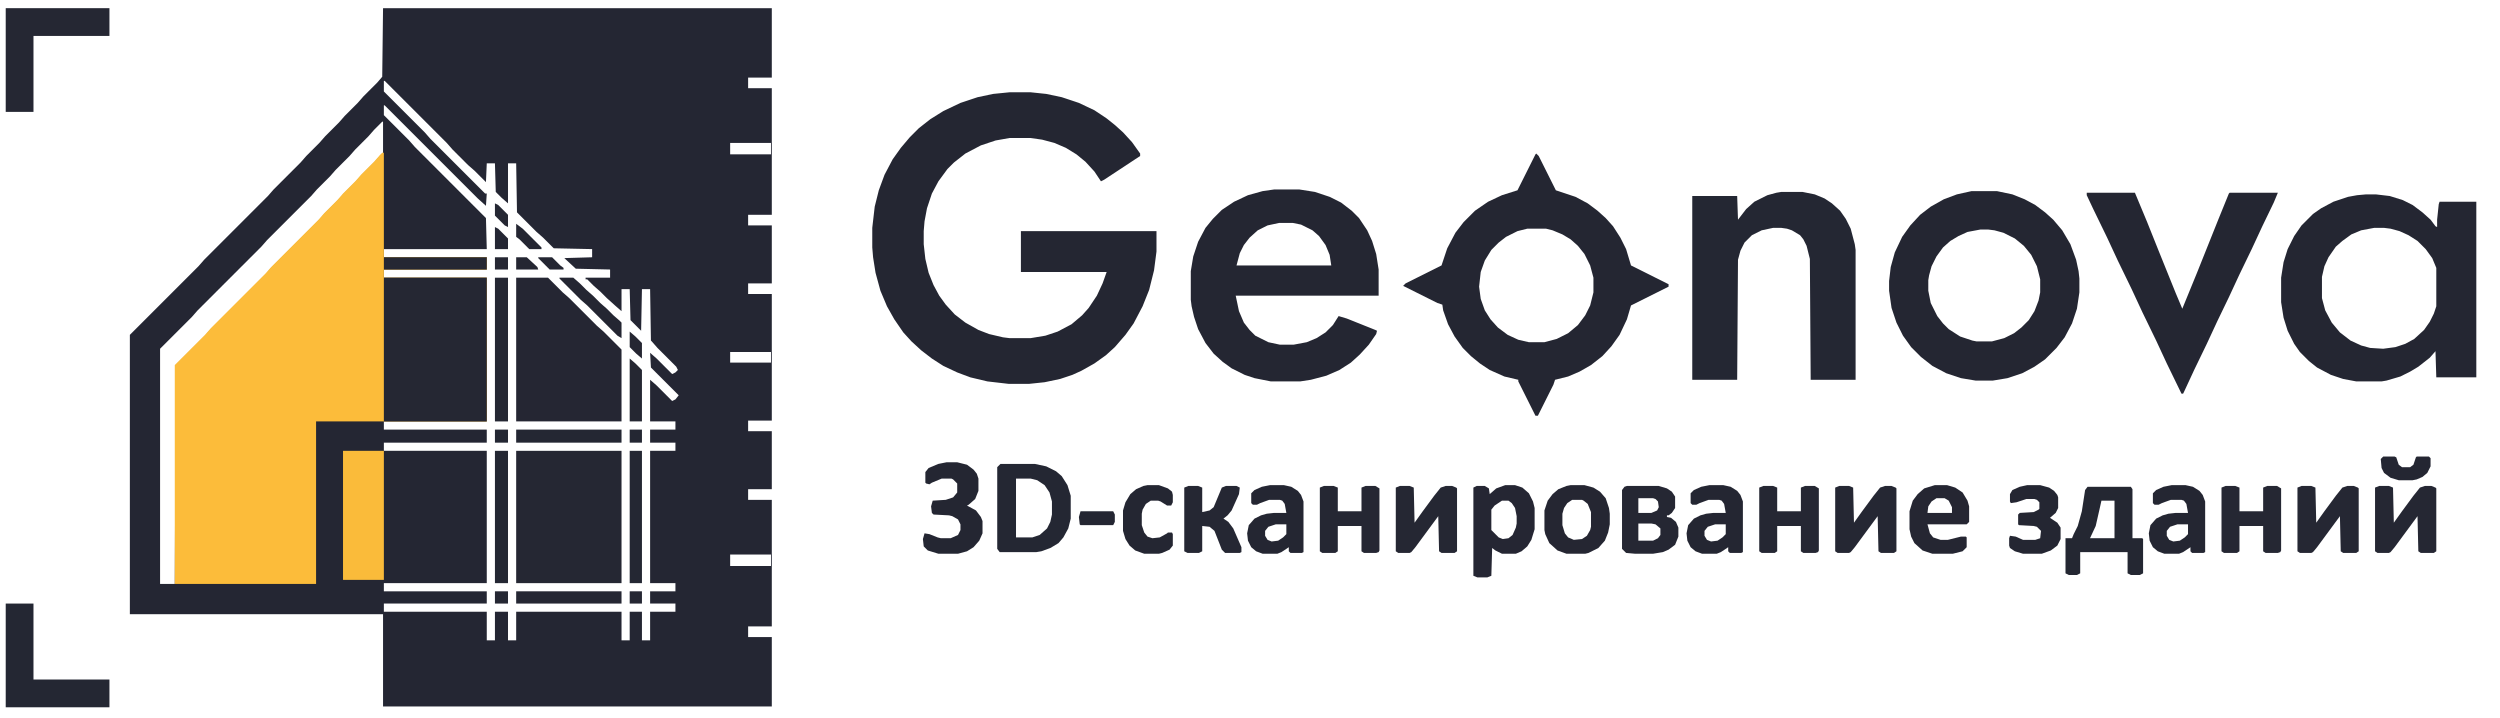 <?xml version="1.0" encoding="UTF-8"?> <svg xmlns="http://www.w3.org/2000/svg" width="3061" height="879" viewBox="0 0 3061 879" fill="none"> <path d="M469 10H945V95H916V108H945V263H916V276H945V347H916V360H945V515H916V528H945V599H916V612H945V767H916V780H945V865H469V752H159V410L243 326L250 318L328 240L335 232L368 199L375 191L391 175L398 167L415 150L422 142L438 126L445 118L462 101L468 94L469 10ZM470 99V112L520 162L527 170L594 237H596L595 252L585 243L471 129H470V141L501 172L508 180L595 267L596 305H470V315H596V330H470V340H596V516H470V526H596V542H470V552H596V714H470V724H596V739H470V749H596V784H606V749H622V784H632V749H761V784H771V749H786V784H796V749H827V739H796V724H827V714H796V552H827V542H796V526H827V516H796V465L804 472L823 491L827 489L831 484L797 450L796 432L804 439L823 458L827 456L830 453L828 449L805 426L798 418L797 417L796 354H786L785 405L772 392L771 354H761V381L753 374L743 365L735 357L727 350L719 342H717V340H747V330L705 329L692 317L691 316L725 315V305L678 304L665 291L657 284L633 260L632 200H622V249L614 242L607 235L606 200H596L595 223L581 209L573 202L554 183L547 175L471 99H470ZM468 149L458 159L451 167L435 183L428 191L411 208L404 216L388 232L381 240L327 294L320 302L242 380L235 388L196 427V715H214L215 447L252 410L259 402L326 335L333 327L391 269L398 261L414 245L421 237L436 222L443 214L459 198L466 190L469 187V149H468ZM894 175V189H944V175H894ZM894 431V444H944V431H894ZM894 679V693H944V679H894Z" fill="#242633"></path> <path d="M468 187H470V315H596V330H470V340H596V516H387V715H214V447L251 410L258 402L325 335L332 327L390 269L397 261L413 245L420 237L435 222L442 214L458 198L465 190L468 187Z" fill="#FCBC3A"></path> <path d="M1236 113H1262L1281 115L1300 119L1321 126L1340 135L1355 145L1365 153L1375 162L1386 174L1396 188V191L1352 220L1348 222L1340 210L1329 198L1318 189L1305 181L1291 175L1276 171L1262 169H1236L1219 172L1201 178L1182 188L1168 199L1160 207L1149 222L1141 237L1135 255L1132 271L1131 283V299L1133 317L1137 334L1143 349L1150 362L1158 373L1169 385L1182 395L1198 404L1211 409L1228 413L1236 414H1262L1280 411L1295 406L1312 397L1325 386L1333 377L1343 362L1350 347L1355 333H1250V283H1416V308L1413 331L1407 355L1399 375L1388 396L1378 410L1365 425L1354 435L1340 445L1324 454L1313 459L1298 464L1279 468L1260 470H1235L1209 467L1188 462L1172 456L1155 448L1141 439L1128 429L1116 418L1106 407L1095 391L1086 375L1078 356L1072 334L1069 315L1068 303V279L1071 253L1076 233L1083 214L1093 195L1103 181L1114 168L1125 157L1139 146L1155 136L1176 126L1197 119L1216 115L1236 113Z" fill="#242632"></path> <path d="M1881 188L1884 191L1905 233L1929 241L1944 249L1956 258L1966 267L1975 277L1984 291L1991 305L1997 325L2043 348V351L1997 374L1992 391L1983 410L1973 424L1962 436L1948 447L1934 455L1920 461L1904 465L1902 471L1883 509H1880L1859 467V465L1842 461L1824 453L1812 445L1801 436L1791 426L1781 412L1773 397L1767 380L1766 373L1760 371L1718 350L1721 347L1765 325L1772 304L1782 285L1792 272L1806 258L1822 247L1839 239L1858 233L1880 189L1881 188ZM1870 280L1858 283L1844 290L1835 297L1826 306L1818 319L1813 333L1811 351L1813 366L1818 380L1825 391L1834 401L1846 410L1859 416L1872 419H1891L1906 415L1920 408L1932 398L1941 386L1947 374L1951 358V340L1947 325L1940 311L1932 301L1923 293L1913 287L1901 282L1893 280H1870Z" fill="#242632"></path> <path d="M1560 232H1591L1610 235L1628 241L1642 248L1655 258L1664 267L1674 282L1680 295L1685 311L1688 330V362H1513L1517 381L1523 395L1530 404L1537 411L1553 419L1567 422H1584L1600 419L1612 414L1623 407L1632 398L1639 387L1649 390L1684 404L1686 405L1685 409L1676 422L1665 434L1654 444L1640 453L1624 460L1605 465L1592 467H1556L1536 463L1524 459L1508 451L1497 443L1486 433L1476 420L1467 403L1462 388L1459 375L1458 367V332L1461 314L1467 296L1476 279L1485 268L1496 257L1511 247L1528 239L1546 234L1560 232ZM1566 273L1552 276L1540 282L1530 291L1523 300L1518 310L1514 325H1630L1628 312L1623 300L1615 289L1607 282L1593 275L1583 273H1566Z" fill="#242632"></path> <path d="M2897 238H2909L2926 240L2942 245L2954 251L2966 260L2976 269L2982 277L2984 278V269L2986 250L2987 247H3032V462H2983L2982 430L2975 438L2961 449L2951 455L2939 461L2922 466L2916 467H2885L2869 464L2854 459L2837 450L2827 442L2816 431L2809 421L2801 405L2796 389L2793 370V340L2796 321L2801 305L2809 289L2818 276L2832 262L2842 255L2857 247L2875 241L2886 239L2897 238ZM2907 279L2891 282L2879 287L2868 295L2860 302L2851 315L2846 326L2843 339V365L2847 380L2855 395L2865 407L2878 417L2891 423L2902 426L2918 427L2933 425L2945 421L2956 415L2968 404L2975 394L2980 384L2983 375V328L2978 316L2970 305L2960 295L2949 288L2938 283L2927 280L2919 279H2907Z" fill="#242632"></path> <path d="M2181 235H2207L2222 238L2234 243L2243 249L2253 258L2260 268L2266 280L2271 299L2272 306V465H2217L2216 317L2212 301L2208 293L2204 288L2194 282L2188 280L2181 279H2171L2157 282L2145 288L2136 297L2131 307L2128 318L2127 465H2072V240H2127L2128 269L2138 256L2148 247L2164 239L2175 236L2181 235Z" fill="#242733"></path> <path d="M2414 234H2445L2464 238L2479 244L2492 251L2504 260L2514 269L2525 282L2535 299L2542 318L2545 332L2546 341V358L2543 378L2537 396L2528 413L2518 426L2504 440L2491 449L2476 457L2458 463L2440 466H2419L2401 463L2383 457L2366 448L2352 437L2340 425L2330 411L2322 395L2316 377L2313 356V344L2315 327L2320 309L2329 290L2339 276L2351 263L2364 253L2380 244L2396 238L2414 234ZM2425 281L2409 284L2398 289L2388 295L2379 303L2371 314L2365 326L2362 337L2361 343V356L2364 371L2372 387L2379 396L2386 403L2400 412L2415 417L2420 418H2439L2454 414L2466 408L2475 401L2484 392L2491 381L2496 368L2498 358V342L2494 326L2487 312L2478 301L2467 292L2453 285L2442 282L2434 281H2425Z" fill="#242632"></path> <path d="M470 340H596V516H470V340Z" fill="#252733"></path> <path d="M632 552H761V714H632V552Z" fill="#252733"></path> <path d="M2555 236H2614L2629 272L2643 307L2664 359L2672 378L2690 334L2716 269L2729 237L2730 236H2789L2784 248L2770 277L2757 305L2742 336L2729 364L2715 393L2702 421L2687 452L2674 480L2673 482H2671L2653 445L2640 417L2623 382L2610 354L2593 319L2580 291L2563 256L2555 239V236Z" fill="#242632"></path> <path d="M632 340H671L689 358L697 365L731 399L739 406L761 428V516H632V340Z" fill="#252633"></path> <path d="M420 552H470V710H420V552Z" fill="#FABB3A"></path> <path d="M7 739H41V832H134V866H7V739Z" fill="#242733"></path> <path d="M7 10H134V44H41V137H7V10Z" fill="#252733"></path> <path d="M1225 568H1267L1281 571L1293 577L1300 583L1307 594L1311 607V635L1308 647L1302 658L1296 665L1286 671L1275 675L1269 676H1224L1221 672V572L1225 568ZM1244 586V658H1264L1273 655L1282 647L1286 639L1288 630V614L1285 603L1279 594L1270 588L1262 586H1244Z" fill="#242733"></path> <path d="M2556 596H2609L2611 599V659H2623L2624 660V702L2620 704H2609L2605 702V676H2547V702L2543 704H2533L2529 702V659H2537L2539 654L2544 644L2549 626L2553 600L2556 596ZM2573 613L2571 622L2566 644L2559 659H2589V613H2573Z" fill="#242732"></path> <path d="M1843 594H1855L1864 597L1872 604L1877 614L1879 622V648L1875 661L1870 669L1863 675L1856 678H1839L1831 674L1827 671L1826 705L1821 707H1809L1804 705V597L1808 595H1818L1823 598L1824 605L1832 598L1843 594ZM1839 613L1830 619L1826 624V649L1835 658L1840 660L1847 659L1852 655L1856 646L1857 641V632L1855 622L1851 616L1847 613H1839Z" fill="#252633"></path> <path d="M1159 566H1172L1184 569L1192 575L1196 580L1198 586V601L1194 611L1186 618L1184 619L1195 625L1201 633L1203 638V653L1199 662L1192 670L1184 675L1173 678H1149L1136 674L1131 669L1130 660L1132 653L1138 654L1148 658L1152 659H1164L1173 655L1176 649V642L1173 636L1166 632L1162 631L1143 630L1141 628L1140 620L1142 613L1158 612L1167 609L1172 603V592L1167 587L1165 586H1153L1141 591L1138 593L1134 592L1133 591V578L1137 573L1149 568L1159 566Z" fill="#242632"></path> <path d="M2913 595H2925L2930 597L2931 640L2941 626L2955 607L2963 597L2969 595H2977L2982 597L2983 598V675L2980 677H2964L2961 675L2960 632L2946 651L2932 670L2927 676L2925 677H2911L2908 675V597L2913 595Z" fill="#252733"></path> <path d="M2818 595H2830L2835 597L2836 640L2846 626L2860 607L2868 597L2874 595H2882L2887 597L2888 598V675L2885 677H2869L2866 675L2865 632L2851 651L2837 670L2832 676L2830 677H2816L2813 675V597L2818 595Z" fill="#252733"></path> <path d="M2252 595H2264L2269 597L2270 640L2280 626L2294 607L2302 597L2308 595H2316L2321 597L2322 598V675L2319 677H2303L2300 675L2299 632L2285 651L2271 670L2266 676L2264 677H2250L2247 675V597L2252 595Z" fill="#252733"></path> <path d="M1714 595H1726L1731 597L1732 640L1742 626L1756 607L1764 597L1770 595H1778L1783 597L1784 598V675L1781 677H1765L1762 675L1761 632L1747 651L1733 670L1728 676L1726 677H1712L1709 675V597L1714 595Z" fill="#252733"></path> <path d="M1992 595H2031L2041 598L2047 602L2051 608V622L2047 628L2043 631H2041V633L2046 634L2052 639L2055 646V657L2051 667L2043 673L2036 676L2024 678H2002L1991 677L1986 672V600L1989 596L1992 595ZM2006 610V628H2022L2029 625L2031 621L2030 614L2027 611L2024 610H2006ZM2006 641V662H2024L2030 659L2033 655V647L2027 642L2022 641H2006Z" fill="#252733"></path> <path d="M1923 594H1940L1951 597L1959 602L1966 610L1970 622L1971 629V642L1969 652L1965 662L1957 671L1945 677L1941 678H1918L1907 674L1897 665L1892 654L1891 649V625L1895 613L1901 605L1908 599L1918 595L1923 594ZM1925 612L1919 616L1915 622L1913 629V643L1916 653L1920 658L1927 661L1937 660L1943 656L1947 649L1948 645V627L1944 617L1939 613L1937 612H1925Z" fill="#252632"></path> <path d="M2725 595H2737L2742 597V626H2771V597L2776 595H2788L2793 598V674L2792 676L2789 677H2774L2771 675V644H2742V675L2739 677H2723L2720 675V597L2725 595Z" fill="#252733"></path> <path d="M2159 595H2171L2176 597V626H2205V597L2210 595H2222L2227 598V674L2226 676L2223 677H2208L2205 675V644H2176V675L2173 677H2157L2154 675V597L2159 595Z" fill="#252733"></path> <path d="M1621 595H1633L1638 597V626H1667V597L1672 595H1684L1689 598V674L1688 676L1685 677H1670L1667 675V644H1638V675L1635 677H1619L1616 675V597L1621 595Z" fill="#252733"></path> <path d="M2659 594H2676L2685 596L2693 601L2697 606L2700 614V676L2698 677H2684L2682 675V670L2673 676L2668 678H2650L2642 675L2636 670L2632 662L2631 653L2633 643L2640 635L2648 631L2655 629L2664 628H2679L2677 617L2674 613L2671 612H2658L2647 616L2643 618H2638L2636 616V604L2640 600L2649 596L2659 594ZM2666 642L2657 645L2653 650V656L2656 661L2661 663L2669 662L2675 658L2679 654V642H2666Z" fill="#242632"></path> <path d="M2369 594H2384L2394 597L2403 603L2409 613L2411 620V639L2408 642H2360L2363 653L2367 658L2376 661H2385L2401 657H2407L2408 658V670L2403 675L2391 678H2366L2354 674L2344 665L2340 657L2338 648V626L2342 613L2348 605L2356 598L2369 594ZM2371 610L2365 614L2361 620L2360 628H2390V621L2386 613L2381 610H2371Z" fill="#252632"></path> <path d="M2093 594H2110L2119 596L2127 601L2131 606L2134 614V676L2132 677H2118L2116 675V670L2107 676L2102 678H2084L2076 675L2070 670L2066 662L2065 653L2067 643L2074 635L2082 631L2089 629L2098 628H2113L2111 617L2108 613L2105 612H2092L2081 616L2077 618H2072L2070 616V604L2074 600L2083 596L2093 594ZM2100 642L2091 645L2087 650V656L2090 661L2095 663L2103 662L2109 658L2113 654V642H2100Z" fill="#242632"></path> <path d="M1555 594H1572L1581 596L1589 601L1593 606L1596 614V676L1594 677H1580L1578 675V670L1569 676L1564 678H1546L1538 675L1532 670L1528 662L1527 653L1529 643L1536 635L1544 631L1551 629L1560 628H1575L1573 617L1570 613L1567 612H1554L1543 616L1539 618H1534L1532 616V604L1536 600L1545 596L1555 594ZM1562 642L1553 645L1549 650V656L1552 661L1557 663L1565 662L1571 658L1575 654V642H1562Z" fill="#242632"></path> <path d="M1455 595H1467L1472 597V627L1481 625L1486 621L1496 597L1501 595H1514L1518 597L1517 605L1508 625L1503 631L1498 635L1504 639L1510 647L1520 670V676L1518 677H1500L1496 673L1487 650L1481 645L1472 644V675L1468 677H1454L1450 675V597L1455 595Z" fill="#252733"></path> <path d="M2482 594H2498L2509 597L2515 601L2519 606L2520 609V622L2517 628L2510 634L2519 640L2523 646V660L2519 668L2511 674L2500 678H2477L2467 675L2461 671L2460 668V659L2461 656L2468 657L2477 661H2492L2498 659L2499 650L2494 645L2490 644L2472 643L2471 642V630L2473 628L2490 627L2496 624L2497 623V615L2494 612L2491 611H2481L2469 615L2462 616L2461 614V605L2464 600L2473 596L2482 594Z" fill="#242632"></path> <path d="M1405 594H1419L1430 598L1435 602L1436 606V615L1434 619H1429L1421 614L1418 613H1409L1403 617L1399 624L1398 629V643L1401 652L1405 657L1411 659L1420 658L1429 653L1430 652H1435L1436 654V668L1432 673L1423 677L1419 678H1401L1390 674L1383 668L1378 660L1375 650V625L1378 615L1384 605L1391 599L1400 595L1405 594Z" fill="#242632"></path> <path d="M606 340H622V516H606V340Z" fill="#252733"></path> <path d="M606 552H622V714H606V552Z" fill="#242733"></path> <path d="M771 552H786V714H771V552Z" fill="#242733"></path> <path d="M632 526H761V542H632V526Z" fill="#242733"></path> <path d="M632 724H761V739H632V724Z" fill="#252733"></path> <path d="M470 315H596V330H470V315Z" fill="#252733"></path> <path d="M685 340H702L710 347L718 355L726 362L735 371L743 378L751 386L759 393L761 395V414L756 411L719 374L711 367L685 341V340Z" fill="#242632"></path> <path d="M2918 559H2932L2934 560L2937 569L2941 572H2951L2955 569L2958 560L2959 559H2974L2976 561V571L2972 579L2966 584L2959 587L2954 588H2937L2927 585L2919 579L2916 573L2915 562L2918 559Z" fill="#242632"></path> <path d="M771 439L778 445L786 453V516H771V439Z" fill="#252732"></path> <path d="M1323 626H1363L1365 630V639L1363 643H1323L1322 642L1321 633L1323 626Z" fill="#242632"></path> <path d="M632 274L640 280L663 303V305H648L636 293L632 290V274Z" fill="#242632"></path> <path d="M606 278L610 280L622 292V305H606V278Z" fill="#242633"></path> <path d="M632 315H645L658 327L659 330H632V315Z" fill="#242632"></path> <path d="M771 406L778 412L786 420V439L779 433L771 425V406Z" fill="#252632"></path> <path d="M659 315H676L686 325L690 328V330H673L659 316V315Z" fill="#242632"></path> <path d="M606 526H622V542H606V526Z" fill="#242733"></path> <path d="M606 249L610 251L622 263V278L618 276L606 264V249Z" fill="#252733"></path> <path d="M606 724H622V739H606V724Z" fill="#252733"></path> <path d="M771 526H786V542H771V526Z" fill="#242733"></path> <path d="M606 315H622V330H606V315Z" fill="#252733"></path> <path d="M771 724H786V739H771V724Z" fill="#252733"></path> </svg> 